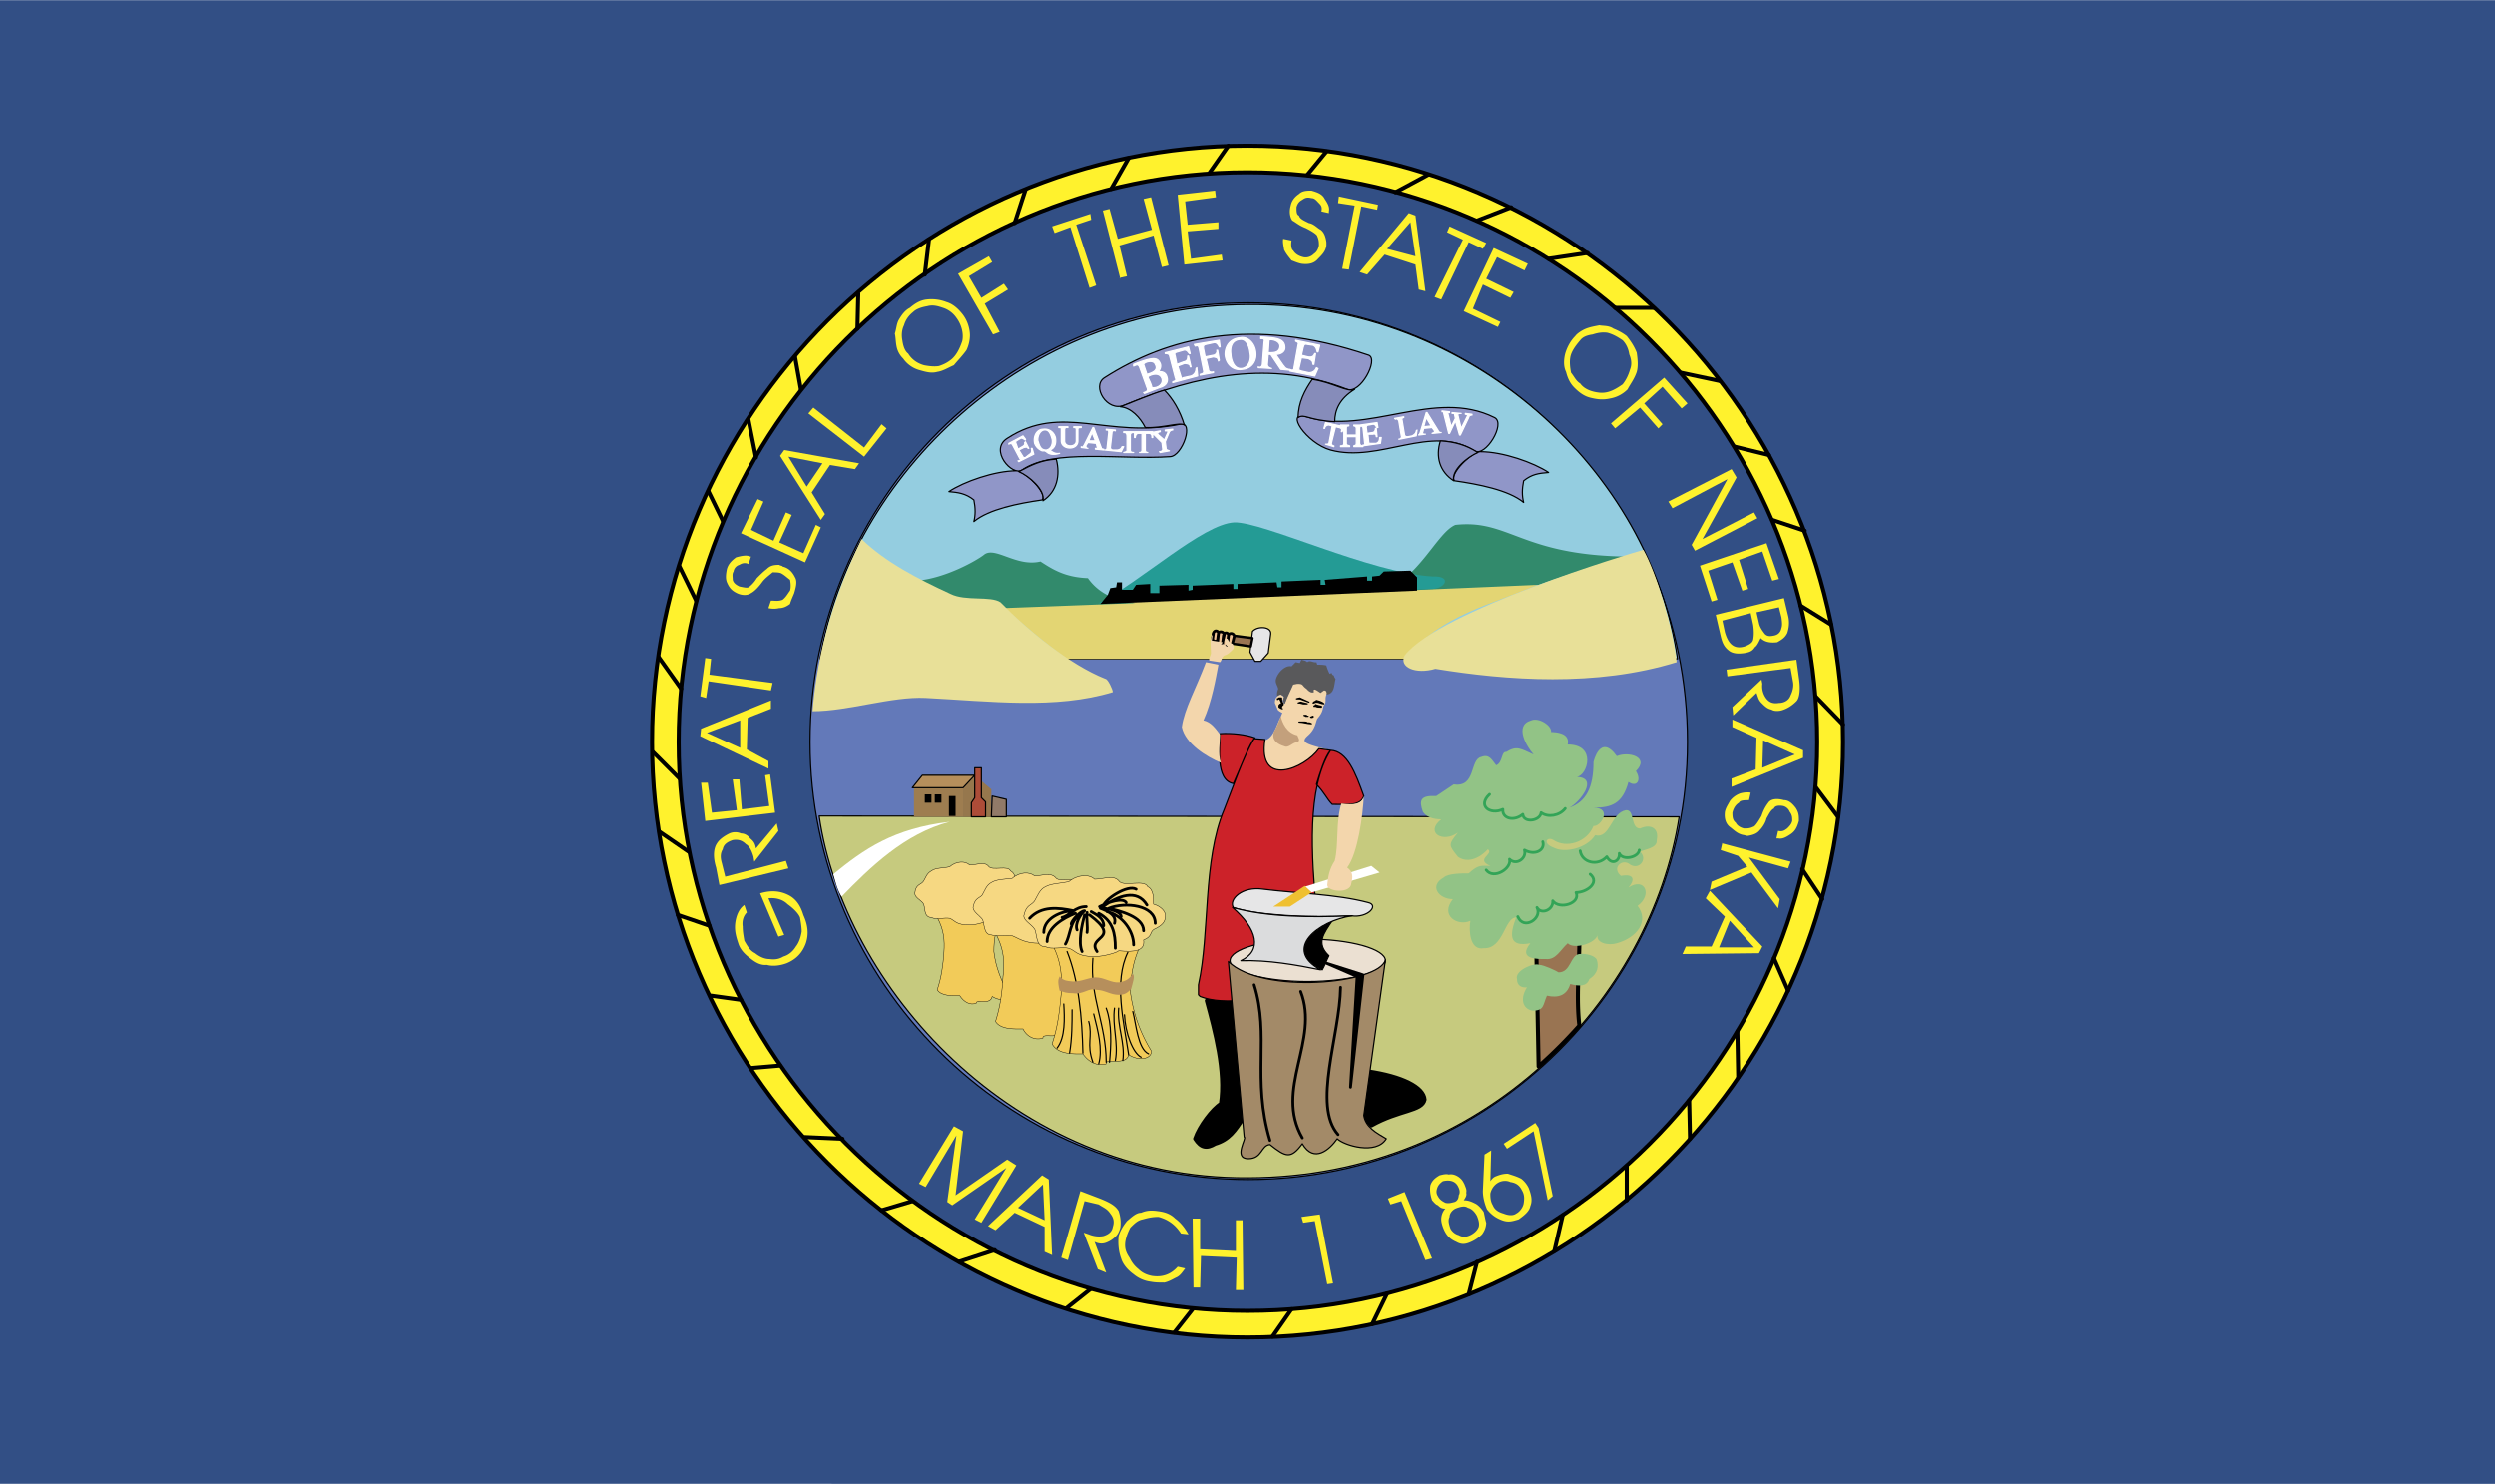 <?xml version="1.0" encoding="UTF-8"?> <svg xmlns="http://www.w3.org/2000/svg" width="2500" height="1487" viewBox="0 0 216 128.448"><path fill-rule="evenodd" clip-rule="evenodd" fill="#324f85" d="M0 0h216v128.448H0V0z"></path><path d="M108 14.904c27.072 0 49.32 22.176 49.32 49.32 0 27.072-22.248 49.248-49.32 49.248-27 0-49.248-22.176-49.248-49.248C58.752 37.08 81 14.904 108 14.904zm0-2.304c28.297 0 51.553 23.256 51.553 51.624 0 28.296-23.256 51.552-51.553 51.552-28.296 0-51.552-23.256-51.552-51.552C56.448 35.856 79.704 12.6 108 12.6z" fill-rule="evenodd" clip-rule="evenodd" fill="#fff22d" stroke="#000" stroke-width=".35" stroke-linecap="round" stroke-linejoin="round" stroke-miterlimit="2.613"></path><path d="M68.112 83.376c-.576.216-1.224.288-1.728.144-.576.072-1.08-.287-1.44-.576-.504-.359-.864-.791-1.008-1.224-.216-.647-.36-1.151-.288-1.8.072-.576.288-1.225.792-1.584l.216.648c-.288.287-.432.72-.36 1.224 0 .432.072.792.144 1.224.288.504.504.864.936 1.08.36.288.792.504 1.224.504.504.072.864 0 1.224-.216.504-.144.864-.504 1.08-.864.288-.359.432-.863.504-1.296 0-.36-.072-.792-.144-1.224-.144-.36-.576-.792-1.08-1.152-.432-.432-1.08-.576-1.656-.504l1.368 3.168-.504.145-1.584-3.744c.936-.288 1.728-.217 2.448.144.72.36 1.08 1.008 1.296 1.729.36.792.504 1.584.216 2.447-.288.79-.792 1.367-1.656 1.727zm.144-8.208l-5.976 1.439-.288-1.512c-.288-.936-.216-1.656.072-2.088.216-.36.648-.648 1.08-.864a1.23 1.23 0 0 1 1.008 0c.288 0 .576.145.792.433.36.288.432.504.504.863l1.8-2.16.144.648-2.088 2.664-.072-.432c-.144-.504-.36-.937-.648-1.08-.36-.36-.72-.433-1.152-.36-.432.145-.792.36-.864.792-.216.36-.216.721-.072 1.225l.288 1.151 5.256-1.368.216.649zm-1.152-4.824l-6.048.72-.36-3.312h.576l.36 2.592 2.16-.216-.36-2.664h.576l.216 2.592 2.376-.288-.36-2.664.432-.071.432 3.311zm-6.48-6.624l.072-.648 6.048-2.448v.72l-2.016.792-.072 2.736 1.872 1.008v.647l-5.904-2.807zm.576-.288l2.88 1.296v-2.376l-2.88 1.08zm5.544-3.672l-5.399-.792-.216 1.44-.504-.144.432-3.312.504.072-.144 1.368 5.472.72-.145.648zm0-7.776c.36 0 .648.072 1.008-.072.288-.216.432-.504.648-.792.072-.216.072-.576 0-.937-.288-.216-.504-.432-.792-.576-.216-.072-.432-.072-.72-.072-.145.144-.576.432-.864.792-.36.504-.72.864-1.008 1.008-.288.216-.792.216-1.224 0s-.648-.432-.864-.936c-.145-.36-.072-.792 0-1.152.144-.504.504-.792.792-1.008.504-.144.936-.216 1.224-.072h.072l-.216.649c-.288-.144-.576-.072-.792.072a.702.702 0 0 0-.504.576c-.144.216-.072.432-.072.72.072.288.288.432.576.576.359.072.647.144.792.072.216-.144.504-.432.72-.792.288-.288.576-.576.864-.792.288-.288.576-.36 1.08-.36.072.072.288.072.288.144.576.144.864.504 1.08.936.216.36.072.864-.072 1.368-.145.36-.288.648-.36.936-.288.216-.576.36-.936.36a2.055 2.055 0 0 1-.936 0l.216-.648zm2.952-3.312l-5.544-2.52 1.44-2.952.504.216-1.08 2.448 1.944.936 1.08-2.448.504.216-1.08 2.376 2.088.936 1.08-2.448.432.216-1.368 3.024zm-2.16-9.216l.36-.504 6.48 1.152-.36.504-2.16-.36-1.584 2.376 1.152 1.872-.36.504-3.528-5.544zm.72.072l1.584 2.592 1.368-2.016-2.952-.576zm6.552-.792l1.512-2.016.432.36-1.944 2.448-4.824-3.744.432-.504 4.392 3.456zm3.384-7.704a1.981 1.981 0 0 1-.576-1.08c-.072-.36-.072-.792-.144-1.08.144-.432.144-.864.36-1.224s.504-.792.936-1.008c.432-.36.864-.648 1.44-.72a3.59 3.59 0 0 1 1.728.216c.504.144.936.504 1.296.936.432.504.648 1.08.72 1.656.072.504-.072 1.152-.288 1.584-.36.504-.792.936-1.08 1.296-.504.216-.936.504-1.44.576-.504.145-1.008 0-1.512-.144a2.537 2.537 0 0 1-1.44-1.008zm.432-.432c.36.576.864.864 1.368 1.008.36.072.864.144 1.296.072.432-.144.72-.288 1.08-.576.432-.36.72-.936.937-1.584.144-.647-.072-1.439-.504-2.016a2.24 2.24 0 0 0-1.152-.864c-.432-.144-.864-.288-1.368-.144-.432.072-.936.216-1.224.504-.36.288-.648.648-.792 1.152-.216.432-.216.936-.144 1.296.071.504.215.936.503 1.152zm7.344-1.656l-3.024-5.256 2.664-1.512.288.504-2.016 1.224 1.08 1.872 1.944-1.224.36.504-2.016 1.224 1.296 2.448-.576.216zm8.352-4.032l-1.656-5.256-1.368.504-.216-.576 3.312-1.08.072.504-1.296.432 1.728 5.256-.576.216zm2.664-.792l-1.512-5.904.576-.144.72 2.592 2.952-.792-.72-2.664.648-.144 1.512 5.904-.576.144-.72-2.736-2.952.864.648 2.664-.648.144.072.072zm5.544-1.224l-.576-6.048 3.24-.36.072.576-2.664.36.216 2.016 2.664-.216v.576l-2.664.216.288 2.376 2.664-.36.072.504-3.312.36zm9.288-2.088c-.072.432 0 .792.145.864.215.36.574.504.863.576.287.072.648 0 .936-.288.217-.144.359-.36.432-.72 0-.216 0-.504-.143-.792 0-.144-.434-.432-1.008-.72-.576-.216-.865-.504-1.152-.648-.217-.288-.289-.792-.145-1.296.072-.36.287-.72.721-1.008.287-.288.719-.288 1.08-.288.504.144.936.288 1.15.72.289.432.434.72.361 1.08v.144l-.648-.144c.072-.36 0-.504-.217-.72-.215-.216-.359-.432-.646-.432-.289-.072-.504-.072-.793.144-.287.144-.432.36-.504.648 0 .36 0 .648.217.72.07.288.432.432.863.648.432.072.721.432 1.008.576.289.216.432.576.504 1.08v.288c-.072.504-.359.792-.721 1.152-.359.432-.863.504-1.439.432-.359-.072-.648-.216-.863-.288-.217-.288-.432-.504-.648-.937 0-.144-.145-.647-.072-.936l.719.145zm4.393 2.448l1.078-5.472-1.439-.216.072-.576 3.385.72-.072.432-1.369-.288-1.08 5.472-.575-.072zm5.76-4.824l.576.216.863 6.552-.576-.145-.287-2.16-2.664-.864-1.514 1.728-.646-.216 4.248-5.111zm.142.792l-2.016 2.304 2.449.648-.433-2.952zm2.088 6.48l2.449-4.968-1.369-.648.217-.504 3.168 1.44-.287.504-1.225-.576-2.377 4.968-.576-.216zm2.522 1.224l2.592-5.472 2.951 1.368-.287.576-2.377-1.152-.936 1.872 2.377 1.152-.289.504-2.375-1.152-.865 2.088 2.377 1.152-.217.432-2.951-1.368zm9.646 2.16c.145-.216.576-.504.938-.648.359-.144.791-.216 1.152-.288.359.072.791 0 1.223.288.361.144.793.36 1.152.648.287.36.648.864.863 1.44.072.504.145 1.152 0 1.656-.215.648-.576 1.08-.791 1.512a2.81 2.81 0 0 1-1.512.792c-.648.144-1.152.072-1.729-.072-.576-.144-1.008-.504-1.367-.864-.361-.36-.576-.792-.721-1.368-.217-.432-.217-1.008-.072-1.584.145-.504.433-1.08.864-1.512zm.434.36c-.434.504-.793 1.008-.865 1.512-.072.432 0 .936.072 1.296.289.36.432.72.793.936.359.504 1.008.72 1.656.792.719.072 1.295-.216 2.016-.72.287-.36.504-.792.646-1.296.145-.36.145-.792-.07-1.296-.072-.504-.289-.936-.576-1.224-.432-.288-.793-.504-1.297-.648-.432-.072-.863 0-1.295.144-.504.072-.865.216-1.08.504zm2.664 7.2l4.607-3.96 2.016 2.232-.504.432-1.656-1.872-1.584 1.44 1.584 1.8-.359.36-1.584-1.8-2.16 1.8-.36-.432zm5.328 7.344l-.361-.576 5.473-2.808.432.72-2.951 5.328 4.463-2.304.289.504-5.4 2.808-.289-.504 3.098-5.688-4.754 2.52zm2.375 4.968l5.76-1.944 1.08 3.096-.576.144-.863-2.52-2.016.72.791 2.52-.504.145-.863-2.448-2.088.72.791 2.521-.504.144-1.008-3.098zm7.633 4.32c.143.576.07 1.08-.072 1.512-.217.432-.504.576-.865.792-.576.072-1.08 0-1.439-.36-.145.288-.287.648-.504.792-.217.36-.504.432-.863.504-.504.072-.938.072-1.297-.144-.504-.36-.648-.72-.791-1.296l-.434-1.872 5.904-1.44.361 1.512zm-.793-.72l-1.943.432.215.936c.072.36.289.648.504.936.217.216.434.216.793.144s.576-.288.648-.648c.072-.216.072-.432 0-.936l-.217-.864zm-2.447.504l-2.449.648.217 1.008c.287 1.008.791 1.512 1.729 1.224.359-.144.646-.288.719-.576.072-.36.072-.792 0-1.296l-.216-1.008zm-2.088 4.896l6.047-.864.217 1.584c.145.936.072 1.728-.217 2.016-.359.36-.791.648-1.295.792-.289.072-.648.072-.865-.072-.359-.072-.576-.288-.863-.576s-.287-.504-.432-.864l-2.016 1.944-.072-.72 2.52-2.376.072.36a1.756 1.756 0 0 0 .359 1.296c.289.36.648.432 1.08.36.432 0 .863-.216 1.008-.648.145-.288.289-.72.217-1.152l-.217-1.224-5.471.72-.072-.576zm6.623 6.983v.648l-6.191 2.52v-.72l2.088-.792.072-2.736-2.088-.936v-.647l6.119 2.663zm-.719.361l-2.736-1.224-.072 2.376 2.808-1.152zm-3.961 3.96c-.359 0-.791 0-.863.216-.361.216-.504.576-.576.864 0 .288 0 .648.287.864.145.288.432.432.721.504.287 0 .504 0 .791-.144.145 0 .434-.433.721-.937.217-.647.432-.937.648-1.224.287-.288.791-.288 1.295-.145.432 0 .721.288 1.008.648.289.432.289.72.289 1.151-.145.505-.289.864-.721 1.152s-.719.432-1.08.36h-.143l.143-.648c.361.072.504 0 .793-.216.215-.216.359-.36.432-.648 0-.288 0-.504-.217-.792a.821.821 0 0 0-.576-.504c-.432-.072-.719 0-.791.217-.289.144-.432.504-.648.863-.072.36-.359.792-.576 1.008-.215.288-.576.433-1.08.504l-.287-.071c-.504-.072-.793-.36-1.152-.648-.432-.288-.576-.792-.504-1.368.072-.359.287-.647.432-.936.217-.288.504-.504.865-.648.215-.071.646-.144.936-.071l-.147.649zm-2.305 3.744l5.904 1.584-.215.576-3.385-.936 2.664 3.6-.145.792-2.303-3.097-3.602 1.513.145-.72 3.096-1.297-.791-.936-1.512-.504.143-.648v.073h.001zm3.457 8.928l-.289.576-6.623.072.287-.648h2.232l1.152-2.592-1.656-1.584.359-.648 4.538 4.824zm-.72.072l-2.088-2.304-.936 2.304h3.024zM79.56 102.456l3.024-4.968.792.432-.648 5.544 4.464-3.096.792.504-3.024 4.968-.576-.288 2.736-4.464-4.68 3.24-.432-.288.792-5.761-2.664 4.465-.576-.288zm10.656-.72l.576.359.288 6.553-.648-.289V106.2l-2.592-1.225-1.656 1.513-.648-.36 4.68-4.392zm.072.791l-2.16 2.017 2.304 1.08-.144-3.097zm1.584 6.337l1.656-5.761 1.512.576c.936.36 1.512.648 1.8 1.152.144.432.216.936.144 1.439-.072.288-.216.576-.36.721a2.291 2.291 0 0 1-.864.576c-.36.144-.72.071-1.008-.072l1.008 2.664-.72-.288-1.224-3.168.432.144c.504.216 1.008.216 1.296.145.432-.145.72-.36.792-.792.144-.433.072-.792-.216-1.152-.288-.432-.576-.504-1.008-.792l-1.224-.288-1.44 5.112-.576-.216zm4.968-1.872c.144-.504.432-.937.72-1.297.432-.359.792-.72 1.224-.72.504-.216.937-.216 1.44-.144.576.072 1.08.216 1.512.647.504.36.864.864 1.152 1.368l-.648-.072c-.504-.791-1.152-1.224-1.944-1.439-.504 0-.864.072-1.368.216-.432.072-.72.36-1.08.72-.216.433-.36.792-.432 1.225-.072.576.072.936.36 1.368.216.432.432.72.792 1.008.36.36.792.504 1.152.576.936.144 1.656-.145 2.232-.792l.648.144c-.216.288-.432.648-.792.792-.288.145-.648.36-1.008.432-.432 0-.792 0-1.152-.071a2.866 2.866 0 0 1-1.512-.648c-.504-.36-.937-.864-1.08-1.368-.216-.578-.288-1.297-.216-1.945zm6.48 4.464l-.072-5.977h.648v2.664l3.096.145v-2.664h.576l.072 6.048h-.648l.072-2.808-3.096-.145-.072 2.736h-.648.072v.001zm10.512-5.761l-1.008.145-.145-.504 1.584-.216 1.152 5.976-.504.072-1.079-5.473zm7.488-1.727l-.936.288-.217-.504 1.439-.576 2.377 5.76-.576.145-2.087-5.113zm6.192 3.456c-.576.288-.936.36-1.439.072-.504-.217-.793-.504-1.008-.937-.145-.288-.289-.72-.289-1.008 0-.36.145-.72.361-.936-.289 0-.434-.072-.648-.288-.217-.072-.359-.288-.504-.433-.145-.432-.217-.863-.145-1.296.145-.432.432-.647.793-.863.287-.072.576-.145.791-.072.359-.072.648.072.863.216.289.216.361.36.506.647.07.217.215.433.143.721.072.216-.072.432-.215.647.432 0 .719.145 1.008.288.287.145.576.504.719.721.072.287.145.72.217.936 0 .36-.145.72-.359 1.008a3.256 3.256 0 0 1-.794.577zm-3.024-3.888c.145.288.359.432.648.575.287.072.504 0 .791-.071.217-.072.359-.288.359-.576.145-.216.072-.504 0-.647-.143-.36-.359-.505-.574-.576-.217-.072-.504-.072-.793 0-.217.144-.432.359-.504.647-.071.216-.071.432.073.648zm1.008 1.8c-.145.288-.072.576.072 1.008.145.288.432.504.719.576.361.216.721.144 1.01 0 .287-.145.574-.36.719-.72.072-.288 0-.576-.145-.937-.143-.288-.432-.647-.791-.72-.287-.216-.721-.072-1.08.072-.287.145-.504.433-.504.721zm2.881-2.232l.143-3.168.576-.359-.072 2.664c.145-.217.289-.36.504-.433.361-.144.648-.216 1.008-.216.434.145.721.216 1.152.432.289.217.504.504.648.793.217.575.359 1.079.145 1.584-.072.432-.504.791-1.008 1.151-.504.144-.865.288-1.441.072s-.936-.504-1.295-.937c-.217-.503-.36-1.08-.36-1.583zm.646.216c0 .287 0 .647.217 1.008.145.359.432.576.936.72.359.144.793.216 1.08 0 .289-.144.576-.504.648-.864.072-.432.072-.792-.145-1.151-.215-.433-.504-.648-1.008-.721-.287-.144-.721-.144-1.08.072s-.575.576-.648.936zm4.969.576l-1.225-5.976-2.303 1.512-.288-.432 2.736-1.8.287.432 1.225 5.904-.432.36z" fill-rule="evenodd" clip-rule="evenodd" fill="#fff22d"></path><path d="M108.072 26.208c20.952 0 38.016 17.064 38.016 38.016 0 20.809-17.064 37.872-38.016 37.872-20.88 0-37.944-17.063-37.944-37.872 0-20.952 17.064-38.016 37.944-38.016z" fill-rule="evenodd" clip-rule="evenodd" fill="#6379b9" stroke="#000" stroke-width=".105" stroke-linecap="round" stroke-linejoin="round" stroke-miterlimit="2.613"></path><path d="M108.072 26.352c19.584-.144 34.848 14.688 37.153 30.672H70.992c2.664-15.696 17.568-30.6 37.08-30.672z" fill-rule="evenodd" clip-rule="evenodd" fill="#94cde0" stroke="#000" stroke-width=".105" stroke-linecap="round" stroke-linejoin="round" stroke-miterlimit="2.613"></path><path d="M145.367 70.704c-2.447 15.696-16.703 31.176-37.295 31.248-20.52.144-35.063-16.776-37.152-31.32l74.447.072z" fill-rule="evenodd" clip-rule="evenodd" fill="#c6ca7e" stroke="#000" stroke-width=".105" stroke-linecap="round" stroke-linejoin="round" stroke-miterlimit="2.613"></path><path d="M72.864 77.616c2.448-2.521 5.472-5.473 9.36-6.48-4.896.576-7.416 2.376-10.08 4.536.216.72.288 1.224.72 1.944z" fill-rule="evenodd" clip-rule="evenodd" fill="#fff"></path><path d="M136.729 88.775c-.289-2.375 0-5.111 0-7.56-1.656-.576-2.736-.432-3.744.144.072 3.673.145 7.272.215 10.944a40.642 40.642 0 0 0 3.529-3.528z" fill-rule="evenodd" clip-rule="evenodd" fill="#997452" stroke="#000" stroke-width=".35" stroke-linecap="round" stroke-linejoin="round" stroke-miterlimit="2.613"></path><path d="M131.256 79.416c-1.008 0-1.08 2.736-2.809 2.664-1.223.216-1.295-1.584-1.15-2.376-1.08.504-2.664-.433-1.514-1.872-1.223 0-2.088-1.152-.791-1.872.359-.36 1.584-.36 2.16-.36.863-.792 1.08-.647 1.871-.647-1.367-.576.361-1.009-.215-1.44-1.008 1.08-2.016 1.08-2.592.648-.793-1.008-.865-1.008 0-2.088-1.297.936-2.881 0-1.441-1.152-.719 0-1.295-.216-1.584-.648-.359-1.008-.215-1.439 1.152-1.367l1.512-1.009c1.945.288 1.369-2.159 2.377-2.376.719-.287.936.288 1.295.721.576-.217.434-1.225.865-1.152.936-.576 1.223-.288 2.375.216-.576-.647-1.727-2.52-.215-2.952.646-.288 1.799.432 1.727 1.008.434 0 1.656.072 1.441 1.08 2.52 0 1.727 2.664.791 2.809 1.945.072.217 2.231-.648 2.664 1.441-.504 2.088-1.729 2.088-3.96 0 0 .576-2.521 2.018-.504 1.008-.433 2.879.071 1.656 1.296.504.792.07 1.439-.648.936-.504 1.872-1.441 2.232-3.025 2.232 1.656 0 .648 1.656 0 1.584-.574 1.439-2.375 1.943-3.455 1.224-.576-.36-1.008.288 0 .648.936.504 2.881.071 3.6-1.08 1.297.359 1.369-1.944 2.664-2.16.793-.072.359 1.584 1.225 1.584.936-.433 1.656 0 1.439 1.008.072.72-1.08.792-1.439 1.008.719.648-.145 1.729-1.008 1.009-.648-.36-1.441.432-.648 1.08 1.152-.217 1.225.359.648 1.008 1.439-.937 2.088.647.791 1.584 1.008 1.296 0 2.735-1.799 3.239-.721.217-1.873 0-1.656-.792-.072.792-2.088 1.368-2.592.792-.648.576-1.008 1.44-1.873 1.368-.648 0-2.52.072-1.367-1.368-1.875.357-1.802-.723-1.226-2.235zm5.473 3.168c-.793.072-.721 1.584-1.801 1.584-.215-.145-1.295-.648-1.656-.648-.504-.216-2.16.504-1.943 1.225 0 .144 0 .792.863.72-.719 1.152-.215 1.944.504 2.016 1.008 0 .865-.504 1.225-1.296.936.217 1.729 0 2.016-1.008.793.216 1.441.216 1.656-.432.793-.504.793-1.152.648-1.656-.145-.361-.936-.577-1.512-.505z" fill-rule="evenodd" clip-rule="evenodd" fill="#92c386"></path><path d="M92.376 57.024h29.159c3.529-3.96 7.273-4.536 11.736-6.48L86.904 52.56c1.8 1.584 3.168 2.808 5.472 4.464z" fill-rule="evenodd" clip-rule="evenodd" fill="#e3d573"></path><path d="M79.416 50.256c2.448-.216 5.112-1.728 5.76-2.232.936-.792 2.808 1.08 4.896.576 1.008.648 2.088 1.368 4.104 1.44.864 1.224 2.231 1.944 4.104 2.16l-11.376.432c-2.808-.288-5.328-.936-7.488-2.376zm61.272-2.088c-9-.144-10.08-3.24-14.688-2.736-1.584.648-3.168 4.68-6.336 5.76l13.535-.576a183.336 183.336 0 0 1 7.489-2.448z" fill-rule="evenodd" clip-rule="evenodd" fill="#328a6c"></path><path d="M95.112 52.2c3.672-1.872 9-6.84 11.736-6.984 2.519-.072 11.808 4.392 17.208 4.68 1.727-.072 1.08 1.152-.289 1.08L95.112 52.2z" fill-rule="evenodd" clip-rule="evenodd" fill="#249b95"></path><path d="M145.152 57.312c-6.984 2.16-14.688 1.584-20.881.576-1.727.504-3.168-.144-2.664-1.152 3.025-3.888 19.584-8.856 20.664-9.144 1.081 1.872 2.592 6.84 2.881 9.72zM70.344 61.56c3.096 0 6.84-1.296 9.792-1.152 5.616.288 11.231 1.008 16.2-.504 0-.216-.432-1.152-.648-1.152-3.096-1.224-6.768-4.248-9.072-6.624-.864-.576-3.023-.072-4.32-.72-2.808-1.296-5.616-2.736-7.704-4.752-2.376 4.896-3.816 9.648-4.248 14.904z" fill-rule="evenodd" clip-rule="evenodd" fill="#e8e098"></path><path d="M128.16 39.096c1.943 0 4.607.936 5.904 1.8-.865.072-1.439.144-2.16.72-.145.72-.145 1.296 0 1.872-1.297-1.08-3.961-1.584-5.977-1.872-.503-.576 1.512-2.52 2.233-2.52zm-15.049-3.024c-1.943-.576 0 2.304 2.088 2.88 4.248 1.152 8.713-2.304 12.457.072.936.576 2.736-2.376 1.729-2.88-5.186-2.592-10.946 1.584-16.274-.072zm-17.495-3.384c-1.152.72.216 3.024 1.729 2.376 6.264-2.592 12.671-3.96 19.296-1.368 1.152.432 2.736-2.592 1.871-2.952-10.224-3.456-17.496-1.512-22.896 1.944zm6.552 4.032c1.224-.288.216 2.736-.864 2.808-4.32.288-10.152-.72-12.816 1.152-.864.576-2.88-1.728-1.296-2.736 4.752-3.096 8.64.072 14.976-1.224zm-14.184 4.032c-1.872 0-4.536.936-5.832 1.8.792.072 1.44.144 2.16.72.144.72.144 1.296 0 1.872 1.296-1.08 3.888-1.584 5.904-1.872.504-.576-1.512-2.52-2.232-2.52z" fill-rule="evenodd" clip-rule="evenodd" fill="#9096c8" stroke="#000" stroke-width=".105" stroke-linecap="round" stroke-linejoin="round" stroke-miterlimit="2.613"></path><path d="M127.943 39.168c-.863.36-2.303 1.512-2.088 2.448-1.223-.792-1.584-2.088-1.152-3.456 1.225.072 2.233.36 3.24 1.008zm-10.656-5.472c-1.295.792-1.727 1.8-1.727 2.808-2.377-.144-2.592-.72-3.168-.36 0-1.296.576-2.376 1.223-3.312 1.873.288 3.026 1.152 3.672.864zm-20.303 1.512c.936.072 1.728.936 2.16 1.8 1.512.072 3.024-.504 3.384-.216-.36-1.224-1.008-2.304-1.728-3.024-1.008.288-2.88 1.08-3.816 1.44zM88.2 40.824c.864.36 2.304 1.584 2.088 2.52 1.224-.792 1.512-2.232 1.152-3.6-1.296.072-2.16.504-3.24 1.08z" fill-rule="evenodd" clip-rule="evenodd" fill="#868cba" stroke="#000" stroke-width=".105" stroke-linecap="round" stroke-linejoin="round" stroke-miterlimit="2.613"></path><path d="M100.368 39.096c.145 0 .288-.072.288-.216l-.072-.576-.72-.72c-.072-.072-.072-.072-.216-.144l.792-.144v.072c-.36.072-.216.216-.144.288l.504.432.288-.648c.072-.144-.072-.144-.216-.144v-.072l.648-.072v.072c-.144 0-.216.072-.288.145l-.36.864.072.576c0 .145.144.145.288.216l-.792.144-.072-.073zm-2.16-1.224v-.504h1.584v.504h-.072c0-.144 0-.36-.288-.36h-.288v1.44c0 .144.072.216.216.216h-.72c.144 0 .216-.072.216-.216v-1.44h-.288c-.216 0-.288.216-.288.36h-.072zm-.648-.072c0-.36-.144-.36-.288-.36v-.072h.864v.072c-.288 0-.288.144-.288.288v1.224c0 .144.072.216.288.216h-.864c.216-.072.288-.072.288-.216V37.8zm-1.584-.36c0-.216-.072-.216-.216-.216v-.072l.792.072v.072c-.145-.072-.288 0-.288.144l-.144 1.296c0 .144.144.216.216.216h.36c.144 0 .36-.072.432-.288h.144l-.216.432-1.44-.144c.145 0 .216-.072.216-.216l.144-1.296zm-1.44 0l-.288.72h.576l-.288-.72zm-.648 1.008l.72-1.44h.072l.648 1.728c0 .072.072.144.216.144v.072l-.72-.072v-.072c.072 0 .216.072.145-.144l-.072-.288-.72-.072-.145.216c-.072.145 0 .288.145.288l-.577-.072v-.072c.072.072.144.072.288-.216zm-.72-1.224c0-.216-.072-.216-.216-.216v-.072h.648v.072c-.144 0-.288 0-.288.144v1.008c0 .864-1.44.792-1.44 0v-.937c0-.216 0-.216-.216-.216v-.072h.792v.072c-.072 0-.288-.072-.288.216v.937c0 .576 1.008.576 1.008 0v-.936zm-3.312.936c.144.432.216.792.72.792.433-.072.576-.576.504-.937-.144-.504-.288-.864-.72-.792-.36.072-.576.576-.504 1.008v-.071zm-.288.216c-.144-.648.216-1.224.72-1.224.504-.072.936.216 1.08.72.072.432 0 .936-.504 1.08.216.144.432.36.864.288-.216.072-.792.216-1.152-.144-.144-.072-.072-.072-.359-.072a1.13 1.13 0 0 1-.649-.648zm-1.944.072a.219.219 0 0 0-.288 0v-.072l1.224-.648.216.288v.072c-.144-.072-.288-.216-.432-.144l-.36.216c-.072.072-.072.144 0 .288l.144.432.36-.216c.288-.145.216-.288.216-.36l.072-.072.288.576h-.072c0-.072-.072-.144-.36-.072l-.432.216.36.576c.072.144.072.072.216.072l.36-.288c.144-.072.216-.216.144-.504h.072l.144.504-1.296.648-.072-.072c.144 0 .288-.072.144-.216l-.648-1.224zM112.393 29.808c.072-.216-.145-.216-.217-.288v-.072l2.088.432-.145.576h-.07c-.072-.216-.072-.432-.361-.576l-.504-.072c-.287-.072-.287.072-.359.288l-.145.648.576.144c.432.072.504-.144.576-.288h.072l-.145.937h-.072c-.072-.145.072-.288-.432-.504l-.576-.072-.215.936c0 .216.07.144.215.216l.648.144c.217 0 .504-.072.648-.432l.143.072-.287.648-2.16-.432v-.144c.145.072.359.144.359-.144l.363-2.017zm-2.52-.36l-.072 1.08c.504 0 .936 0 1.008-.504.072-.576-.866-.72-.936-.576zm-.576 2.016l.143-1.872c.072-.288-.072-.288-.287-.288v-.144c1.367.072 2.088.144 2.088.936 0 .36-.359.576-.793.576l.648.936c.145.144.145.288.504.36v.072l-.719-.072-.865-1.296h-.215l-.072.864c0 .216.145.288.359.36l-1.152-.072v-.072c.072.072.361.072.361-.288zm-2.737-.792c0 .216.144 1.296.936 1.224.576-.072.864-.72.72-1.368-.072-.648-.36-1.224-.864-1.152-.792.072-.864.792-.792 1.296zm-.504 0c0-.72.432-1.368 1.296-1.44.648-.144 1.296.432 1.368 1.296.072.648-.288 1.368-1.152 1.44-.72.144-1.44-.36-1.512-1.296zm-2.232-.432c-.072-.288-.072-.36-.36-.288l-.072-.145 2.16-.36.072.576h-.072c-.072-.144-.216-.432-.504-.36l-.648.144c-.288.072-.216.216-.216.36l.144.72.72-.144c.144 0 .36-.216.288-.432h.072l.145.864-.072.072c-.072-.36-.216-.288-.432-.36l-.648.144.216.936c0 .216.216.288.432.216v.072l-1.152.216V32.4c.216-.072.36-.072.288-.36l-.361-1.8zm-2.592.504c-.072-.145-.288-.145-.36-.145v-.072l2.016-.504.144.576h-.072c-.144-.144-.216-.36-.504-.288l-.504.144c-.288.072-.288.144-.216.36l.144.72.576-.216c.36-.072.36-.288.36-.504h.072l.216.936h-.072c0-.072 0-.288-.504-.288l-.576.216.288.936c0 .216 0 .144.216.072l.648-.144c.216-.072.432-.288.432-.648l.072-.072.072.72-2.16.576v-.072c.144-.072.36-.072.216-.36l-.504-1.943zm-1.872 1.872c.144.36.288.576.36.936.576.072 1.008-.36.864-.792-.216-.576-.936-.36-1.224-.144zm-.36-1.08l.288.864c.504-.144 1.008-.36.72-.864-.144-.432-.936-.216-1.008 0zm-.36.216c-.144-.288-.288-.144-.504-.072v-.144c1.8-.72 2.088-.576 2.304-.072.072.144.072.504-.216.72.504-.072.72.145.792.432.144.432-.072.792-.648.936l-1.296.504-.072-.072c.216-.072.432-.144.288-.432l-.648-1.8zM125.424 37.512l-.432-1.728c0-.144 0-.144-.145-.144v-.072l.648.072v.072c-.072 0-.217 0-.145.072l.289 1.152.359-.72-.072-.36c0-.072-.072-.072-.215-.072v-.072l.791.072c-.217 0-.287 0-.287.144l.287 1.152.504-1.008c.072-.072.145-.144-.145-.216v-.072l.576.072v.072c-.215 0-.287.144-.287.216l-.721 1.512h-.072L126 36.432l-.504 1.08h-.072zm-1.944-1.368l-.217.792.648-.072-.431-.72zm-.503 1.224l.504-1.656h.072l.936 1.512c.072.145.145.216.215.216h.072l-.719.072h-.072c.072-.072.215 0 .215-.216l-.215-.288-.721.072-.072.288c-.072.144 0 .216.145.216h.072l-.576.072c-.001-.072.071 0 .144-.288zm-1.873-.936c-.072-.144-.143-.216-.287-.144l-.072-.072.791-.144v.072c-.07 0-.215.072-.143.216l.215 1.296c.072.144.145.144.289.144l.359-.072c.145-.072.359-.216.359-.432l.072-.072-.072.504-1.439.288h-.072c.145 0 .289-.144.217-.288l-.217-1.296zm-3.096.576c-.072-.144-.215-.144-.287-.144v-.072l1.512-.216.072.432h-.072c-.145-.144-.145-.288-.359-.288l-.361.072c-.145 0-.215.072-.215.216l.07.504.434-.072c.215 0 .287-.216.287-.36h.072l.072.72h-.072c0-.072 0-.288-.287-.216h-.434l.072.72c0 .072.072.072.217.072h.432c.145-.072.287-.144.287-.504h.145l-.072.504-1.512.216v-.072c.072 0 .217 0 .145-.144l-.146-1.368zm-1.656 1.368V37.08c0-.216-.215-.216-.287-.216v-.072h.719v.072c-.215 0-.215.144-.215.216v.576h.863v-.576c0-.145-.145-.216-.215-.216v-.072h.719v.072c-.143 0-.215.072-.215.216v1.224c0 .072 0 .288.287.288v.072h-.791v-.072c.143-.072.215 0 .215-.288V37.8h-.863v.576c0 .144.072.144.287.216v.072h-.791v-.072c.214 0 .287-.072.287-.216zm-1.727-1.296l.143-.504 1.584.359-.143.433h-.072c0-.072.143-.288-.217-.36l-.287-.072-.361 1.44c0 .072.072.216.217.216v.072l-.721-.216c.145 0 .217 0 .289-.072l.287-1.512-.287-.072c-.217 0-.361.144-.361.288h-.071z" fill-rule="evenodd" clip-rule="evenodd" fill="#fff" stroke="#fff" stroke-width=".105" stroke-linecap="round" stroke-linejoin="round" stroke-miterlimit="2.613"></path><path d="M114.84 13.104l-1.656 2.016m10.441 0l-2.809 1.512m10.008 1.296l-2.953 1.152m9.576 2.808l-3.383.504m5.76 4.248h3.312m2.376 5.616l3.385.72m1.294 5.688l2.953.72m.288 5.616l2.809.936m-.36 6.48l2.664 1.656m-1.369 6.192l2.377 2.448m-2.377 5.399l1.943 2.593m-1.367 7.128l-1.729-2.592m-1.222 10.512l-1.225-2.809M150.48 93.24l-.072-3.961m-4.103 9.289l-.072-3.312m-5.401 8.64v-2.952m-6.264 7.344l.719-3.097m-8.135 6.841l.719-2.809m-9.07 5.401l1.295-2.664m-9.936 3.744l1.656-2.376m-10.152 2.016l1.584-2.016m-10.944-.072l2.088-1.656m-11.376-2.376l3.096-1.008m-9.792-3.456l2.664-.792m-9.288-5.544l3.24.145m-7.92-6.121l2.52-.216m-5.976-6.048l2.592.36M58.68 79.2l2.736.936M57.096 72l2.52 1.728m-3.096-8.64l2.304 2.304m-1.8-10.512l1.944 2.736m-.144-10.584l1.44 2.952m1.08-9.432l1.224 2.52M64.8 36.36l.648 3.24m3.384-8.712l.504 2.808m4.968-8.28l-.072 3.024m6.192-7.704l-.36 3.024m8.712-7.344l-.936 2.88m9.864-5.616l-1.512 2.664m10.152-3.744l-1.656 2.376" fill="none" stroke="#000" stroke-width=".35" stroke-linecap="round" stroke-linejoin="round" stroke-miterlimit="2.613"></path><path d="M114.912 59.976c0-.216.145-.288 0-.504-.576-.144-1.225.072-1.801-.288-.287-.144-.719-.216-1.08-.288-.143.576-.646 1.368-.791 2.016-.072 0-.145-.216-.217-.216l.145-.36c-.072-.072-.217-.216-.287-.216a.548.548 0 0 0-.289.144c-.145.144-.215.288-.215.576.07.144.143.36.215.504 0 .144.289.288.432.36-.072.144-.143.36-.215.504-.217.36-.576 1.8-1.369 1.872-1.656 4.896 4.752 2.376 5.473.792-2.016-.504-2.305-.648-1.656-1.224.648-.576.648-1.152.793-1.44.576-.648.432-.936.576-1.152.286-.36-.001-.576.286-1.08z" fill-rule="evenodd" clip-rule="evenodd" fill="#f3d6ac"></path><path d="M110.881 61.992c-.217.648-.504 1.224-.576 1.296-.289.792.359 1.151.863 1.296.432.216.721-.36 1.225-.36.143-.216.072-.216-.072-.576-.936-.216-1.298-1.08-1.44-1.656z" fill-rule="evenodd" clip-rule="evenodd" fill="#c3a07c"></path><path d="M114.84 60.12c.072-.072 0-.145 0-.216s-.072-.144-.215-.144l-.289.216c-.145-.072-.721-.576-.576-.072-.287.144-.576-.216-.648-.288-.432-.288-.215-.432-.791-.432l-.359.072c-.217.504-.576 1.224-.721 1.656 0 0-.072-.145-.145-.216 0-.072 0-.216.072-.36-.072-.144-.145-.144-.287-.216-.072 0-.289.072-.361.216l.072-.072c-.072-.216 0-.432.072-.648-.072-.288-.217-.432-.217-.72.072-.576.793-1.368 1.369-1.224l.359-.36.359.072.145-.288c.217.072.361.072.504.216.217-.216.576.072.793 0l.072.216c.215 0 .576 0 .791.072 0 .072.217.648.289.72l.143-.072c.072 0 0 .144.217.216a.54.54 0 0 0 .145.288c-.145.576-.072 1.296-.793 1.368z" fill-rule="evenodd" clip-rule="evenodd" fill="#59595b"></path><path d="M113.328 60.768l-.793-.36-.287.072h.287l.793.288zm.36.072c.072-.144.145-.072.289-.216.287.072.504.144.648.288-.217 0-.434-.145-.648-.145-.145.001-.145.073-.289.073zm.072.288s0-.072.145-.072v-.072c.145.072.215.072.504.144v.072h-.072c-.145 0-.287 0-.432-.072h-.145zm-.504.864c-.072 0-.145 0-.145-.072H112.896c.072 0 .145.072.145.072h.215zm.289.648c-.361 0-.721-.144-1.08-.144h.504c.072 0 .143 0 .215.072h.145c.144 0 .144.072.216.072zm-2.449-1.8c-.145 0-.145-.36-.145-.432h-.215c-.072 0-.145.288-.145.072H110.808c0 .072.143.288.143.36l.072.072.073-.072zm0 .072c-.145 0-.287 0-.359.144v.145s.215.144.287.144c0 0-.143-.072-.143-.144h.07c0-.072.072-.145.072-.145l.072-.072c.001 0-.072 0 .001-.072zm2.088 0h-.359l-.289-.072h-.143l.215-.072.576.144zm.504 1.08c-.072 0-.143.072-.215.072.072.072.143 0 .215 0v-.072z" fill-rule="evenodd" clip-rule="evenodd" stroke="#000" stroke-width=".105" stroke-linecap="round" stroke-linejoin="round" stroke-miterlimit="2.613"></path><path d="M118.439 92.736c.289 1.871-1.439 2.951.289 4.68 2.447-1.368 4.391-1.225 4.607-2.232-.071-1.08-1.942-2.016-4.896-2.448zm-13.967-6.12c.864 0 1.8.071 2.736.144.432 3.168.72 6.768.432 10.008-.72 1.08-1.224 1.872-2.448 2.232-.72.432-1.224.359-1.728-.432.36-1.08 1.512-2.593 2.232-3.024.432-2.808-.504-6.265-1.224-8.928z" fill-rule="evenodd" clip-rule="evenodd" stroke="#000" stroke-width=".35" stroke-linecap="round" stroke-linejoin="round" stroke-miterlimit="2.613"></path><path fill-rule="evenodd" clip-rule="evenodd" d="M95.256 52.272l27.432-1.152v-1.152l-.577-.576-2.302.072-.362.36-.646.072v.36h-.434v-.36l-3.672.288.073.432h-.432v-.432l-3.385.144v.504h-.359l-.072-.432-3.384.144v.432h-.36v-.432l-3.528.144v.36l-.36.072v-.504l-2.52.072v.648h-.792v-.792l-1.224.072-.288.432h-.936V50.4h-.432l-.072.432-.504.072-.216.576-.648.792z"></path><path d="M115.199 64.943c-.504.576-.936 2.017-1.223 2.952.719.721.863 1.225 1.367 1.729 1.439 0 2.449.144 2.736-.72-.72-2.016-1.438-3.888-2.88-3.961zm-6.551-1.079c-.432.36-1.368 2.88-1.872 3.96-1.584-.288-1.152-3.24-1.152-4.32 1.008-.072 2.232.072 3.024.36zm-.072.072c-.936 1.513-1.872 4.32-2.592 6.12-1.872 4.464-1.224 10.584-2.232 15.192v.863l.144.145c2.232.864 5.401 0 7.417 0 .648-1.368 2.664-5.616 2.664-7.271-.432-4.896-.865-10.729 1.223-14.041l-1.008-.144c-1.223 1.728-5.328 3.456-4.68-.792l-.936-.072z" fill-rule="evenodd" clip-rule="evenodd" fill="#cc2229" stroke="#000" stroke-width=".105" stroke-linecap="round" stroke-linejoin="round" stroke-miterlimit="2.613"></path><path fill-rule="evenodd" clip-rule="evenodd" fill="#fff" d="M112.969 76.752l.576.504 5.902-1.729-.718-.575-5.76 1.8z"></path><path d="M108.432 54.648l-.216 1.8.432.792h.504l.648-.72.215-1.656c.073-.648-1.151-.72-1.583-.216z" fill-rule="evenodd" clip-rule="evenodd" fill="#e6e6e7" stroke="#000" stroke-width=".105" stroke-linecap="round" stroke-linejoin="round" stroke-miterlimit="2.613"></path><path fill-rule="evenodd" clip-rule="evenodd" fill="#997452" stroke="#000" stroke-width=".21" stroke-linecap="round" stroke-linejoin="round" stroke-miterlimit="2.613" d="M108.432 55.224l-3.384-.432-.144.648 3.384.504.144-.72z"></path><path d="M105.48 54.792l-.072.576c-.072.216-.432.144-.432-.072l.072-.504c.072-.288.432-.216.432 0zm.504.144l-.144.648c0 .288-.504.216-.432-.072l.072-.648c0-.288.504-.216.504.072zm.36.144l-.072.648c-.072.36-.504.288-.432-.072l.072-.648c.072-.36.504-.288.432.072zm.504 0l-.144.576c0 .288-.432.216-.432-.072l.072-.576c.072-.288.504-.216.504.072z" fill-rule="evenodd" clip-rule="evenodd" fill="#edc193" stroke="#000" stroke-width=".245" stroke-linecap="round" stroke-linejoin="round" stroke-miterlimit="2.613"></path><path d="M105.696 55.8c.432-.216.432.288.576.144-.072-.072-.216-.144-.216-.36-.072-.144 0-.432.216-.288.144.288.216.36.432.432.144.144.144.432 0 .504-.288.288-.432.432-.72.504-.216.144-.216.432-.36.576l-.936-.144c-.072-.216.144-.432.144-.648 0-.432-.144-1.296.144-1.584l-.072.504.936.144c-.072.144-.072.144-.144.216z" fill-rule="evenodd" clip-rule="evenodd" fill="#f3d6ac"></path><path d="M113.184 81.288c3.744 0 6.768.864 6.768 1.872 0 .936-3.023 1.8-6.768 1.8s-6.696-.864-6.696-1.8c0-1.008 2.951-1.872 6.696-1.872z" fill-rule="evenodd" clip-rule="evenodd" fill="#ebe0d2" stroke="#000" stroke-width=".105" stroke-linecap="round" stroke-linejoin="round" stroke-miterlimit="2.613"></path><path d="M106.344 83.232l1.368 15.191c.288 0-1.008 1.872.36 1.872 1.225 0 1.081-1.152 1.872-1.224 1.369 1.08 1.801 1.296 2.809-.072 1.008 1.728 2.377.504 3.023-.432.576.575 3.385 1.439 4.248 0-.863-.505-1.799-1.009-1.943-2.017l1.871-13.464c-.575 2.09-10.655 3.025-13.608.146z" fill-rule="evenodd" clip-rule="evenodd" fill="#a38a68" stroke="#000" stroke-width=".105" stroke-linecap="round" stroke-linejoin="round" stroke-miterlimit="2.613"></path><path fill-rule="evenodd" clip-rule="evenodd" stroke="#000" stroke-width=".245" stroke-linecap="round" stroke-linejoin="round" stroke-miterlimit="2.613" d="M114.84 83.376l2.664 1.151-.576 9.577 1.08-9.72-3.168-1.008z"></path><path d="M109.943 98.712c-1.583-5.328 0-9.072-1.368-13.464m4.177 13.248c-2.447-4.248 1.512-8.424-.145-12.672m3.241 12.384c-2.232-2.521.145-8.568.217-12.744" fill="none" stroke="#000" stroke-width=".245" stroke-linecap="round" stroke-linejoin="round" stroke-miterlimit="2.613"></path><path d="M105.624 63.576c0 .647-.216 1.656.072 2.447-1.224-.504-3.096-1.655-3.384-3.096.216-1.584 1.224-3.312 2.088-5.616l1.08.216c-.216 1.152-.576 3.24-1.296 4.824.648.145 1.008.649 1.44 1.225zm10.513 5.976c1.008.144 1.799.072 1.943-.647-.072 1.584-.504 4.968-1.439 6.191.504.36.504.792.359 1.368-.072.937-2.088.72-2.088.144.072-.791.217-1.439.648-2.088.36-1.368.073-3.384.577-4.968z" fill-rule="evenodd" clip-rule="evenodd" fill="#f3d6ac"></path><path d="M115.344 79.704c-.719 1.08-1.439 1.943-.287 3.023-.217.433-.361.864-.576 1.225-3.096-1.584-.866-3.312.863-4.248z" fill-rule="evenodd" clip-rule="evenodd" stroke="#000" stroke-width=".105" stroke-linecap="round" stroke-linejoin="round" stroke-miterlimit="2.613"></path><path d="M106.776 78.552c-.432-.647.72-1.872 2.591-1.584 2.881.36 6.336.433 9.072 1.152 1.008.216 0 1.368-1.439 1.151-3.672.217-8.352-.071-10.224-.719z" fill-rule="evenodd" clip-rule="evenodd" fill="#e6e6e7" stroke="#000" stroke-width=".105" stroke-linecap="round" stroke-linejoin="round" stroke-miterlimit="2.613"></path><path d="M106.704 78.552c2.16 1.872 2.593 3.744.72 4.608 2.377-.072 4.752.359 6.912.792-3.312-1.8-.217-4.248 2.736-4.681-3.527.145-7.271.145-10.368-.719z" fill-rule="evenodd" clip-rule="evenodd" fill="#dbdcdd" stroke="#000" stroke-width=".105" stroke-linecap="round" stroke-linejoin="round" stroke-miterlimit="2.613"></path><path fill-rule="evenodd" clip-rule="evenodd" fill="#efc031" d="M112.969 76.68l-2.737 1.799h1.44l1.873-1.223-.576-.576z"></path><path d="M131.4 79.344c.504 1.225 2.16.145 1.656-.792.359.648 1.439.216 1.367-.576.576.792 2.447.216 2.016-.72.938 0 2.088-.864 1.225-1.584m4.248-2.088c-.072.648-1.439.936-1.729.288.072.647-.648 1.08-1.08.288-.791.863-2.16.504-2.303-.504m-3.239-.792c.215.72-.648 1.224-1.584.72.215.72-.721 1.368-1.297.792.217.792-1.367 1.8-2.016.936m6.84-5.328c-.504.647-1.512.791-2.088.359-.072.72-1.512.936-1.584.145-.791.647-1.801.359-1.729-.433-1.08.504-2.232-.288-1.152-1.296" fill="none" stroke="#33a457" stroke-width=".245" stroke-linecap="round" stroke-linejoin="round" stroke-miterlimit="2.613"></path><path fill-rule="evenodd" clip-rule="evenodd" fill="#9e7d50" d="M79.128 70.704h4.248v-2.52h-4.248v2.52z"></path><path fill-rule="evenodd" clip-rule="evenodd" fill="#96774d" d="M83.376 68.184l1.008-1.08 1.44 1.224v2.376h-2.448v-2.52z"></path><path fill-rule="evenodd" clip-rule="evenodd" fill="#b68f5c" stroke="#000" stroke-width=".105" stroke-linecap="round" stroke-linejoin="round" stroke-miterlimit="2.613" d="M84.384 67.104h-4.536l-.864 1.08h4.392l1.008-1.08z"></path><path d="M82.152 68.904h.576v1.728h-.576v-1.728zm-2.088-.144h.576v.72h-.576v-.72zm.864 0h.576v.72h-.576v-.72z" fill-rule="evenodd" clip-rule="evenodd"></path><path fill-rule="evenodd" clip-rule="evenodd" fill="#917a68" stroke="#000" stroke-width=".105" stroke-linecap="round" stroke-linejoin="round" stroke-miterlimit="2.613" d="M85.896 68.904l1.224.287v1.513h-1.296l.072-1.8z"></path><path fill-rule="evenodd" clip-rule="evenodd" fill="#ad4c38" stroke="#000" stroke-width=".105" stroke-linecap="round" stroke-linejoin="round" stroke-miterlimit="2.613" d="M84.384 66.456h.576v2.592l.36.36v1.296h-1.224v-1.225l.288-.431v-2.592z"></path><path d="M81.144 79.416c.576 1.08.648 1.943.576 3.023-.072 1.08-.216 2.16-.576 3.24.36.576 1.368.504 1.944.504.36.576.936.864 1.44.648-.072-.36 1.224.216 1.368-.576.792.504 1.584.216 1.44-.216-.648-1.08-1.152-2.376-1.296-3.672 0-1.08.144-1.944.648-2.952-1.512.145-3.96-.144-5.544.001z" fill-rule="evenodd" clip-rule="evenodd" fill="#f2cb59" stroke="#000" stroke-width=".035" stroke-linecap="round" stroke-linejoin="round" stroke-miterlimit="2.613"></path><path d="M83.952 74.88c.576 0 1.296-.36 1.656.144.36.36 1.656-.144 1.872.36.432.216.432.72.432 1.152l-2.376 3.096c-.072.144-1.008.432-1.584.432-1.224 0-1.224-.359-1.728-.575-.504-.073-1.224.143-1.584-.073-.72 0-.504-.937-.72-1.225-.216-.287-.72-.504-.72-.863.072-.792.504-.721.72-1.008.216-.288.288-.721.72-.937.36-.288 1.08-.216 1.584-.36.576-.503 1.368-.503 1.728-.143z" fill-rule="evenodd" clip-rule="evenodd" fill="#f6d882" stroke="#000" stroke-width=".035" stroke-linecap="round" stroke-linejoin="round" stroke-miterlimit="2.613"></path><path d="M86.184 80.784c.72 1.368.792 2.376.648 3.743-.072 1.297-.216 2.521-.648 3.889.432.72 1.656.647 2.376.647.36.721 1.08 1.009 1.728.792-.072-.504 1.512.217 1.656-.72.936.576 1.872.288 1.728-.288a11.82 11.82 0 0 1-1.584-4.464c.072-1.224.144-2.304.864-3.6-1.944.217-4.896-.143-6.768.001z" fill-rule="evenodd" clip-rule="evenodd" fill="#f2cb59" stroke="#000" stroke-width=".035" stroke-linecap="round" stroke-linejoin="round" stroke-miterlimit="2.613"></path><path d="M89.568 75.816c.648 0 1.44-.36 1.872.216.432.359 1.872-.216 2.088.359L90 81.647c-1.368 0-1.8-.432-2.376-.647-.576-.072-1.368.072-1.8-.072-.72 0-.576-1.08-.792-1.368-.216-.288-.792-.647-.792-1.008.145-.864.576-.792.792-1.08.216-.36.36-.864.792-1.08.432-.288 1.224-.288 1.8-.359.648-.577 1.512-.577 1.944-.217z" fill-rule="evenodd" clip-rule="evenodd" fill="#f6d882" stroke="#000" stroke-width=".035" stroke-linecap="round" stroke-linejoin="round" stroke-miterlimit="2.613"></path><path d="M91.08 81.72c.792 1.513.864 2.736.792 4.248-.144 1.512-.288 2.88-.792 4.392.504.937 1.872.864 2.664.864.504.72 1.225 1.08 2.017.864-.072-.576 1.728.216 1.944-.792 1.008.647 2.088.288 1.944-.36a12.783 12.783 0 0 1-1.8-5.111c.072-1.44.216-2.664.936-4.104-2.161.215-5.545-.217-7.705-.001z" fill-rule="evenodd" clip-rule="evenodd" fill="#f2cb59" stroke="#000" stroke-width=".035" stroke-linecap="round" stroke-linejoin="round" stroke-miterlimit="2.613"></path><path d="M94.752 76.104c.792 0 1.728-.432 2.16.217.504.432 2.16-.217 2.448.432.504.216.504 1.008.504 1.512.576.145 1.152.648 1.008 1.152 0 .359-.288.72-.936 1.008-.432.216-.144.648-.936.936.144.937-.72 1.08-2.16.937-.072.144-1.296.504-2.088.504-1.584 0-1.584-.504-2.232-.72-.648-.145-1.512.144-2.016-.145-.864.072-.72-1.151-.936-1.512-.288-.432-.936-.72-.936-1.152.216-1.008.648-.863.936-1.296.216-.359.432-1.008.936-1.224.504-.288 1.368-.288 2.016-.432.792-.649 1.8-.649 2.232-.217z" fill-rule="evenodd" clip-rule="evenodd" fill="#f6d882" stroke="#000" stroke-width=".035" stroke-linecap="round" stroke-linejoin="round" stroke-miterlimit="2.613"></path><path d="M90.36 80.712c0-1.224 1.512-1.872 2.592-1.872-1.368-.288-2.808-.432-3.816.648m4.896-1.009c-1.008 0-1.439.792-2.088.937m1.152-.36c-1.08.433-2.448 1.224-2.448 2.448m2.808-2.304c-.864.575-.792 1.8-1.224 2.52m.504-1.728c0-.288.792-1.152 1.152-1.152-.36.288-.864 1.152-.648 1.656m.648-1.296c-.216.792-.576 2.376-.216 3.168m.432-3.384c-.072.504.072 1.224 0 1.728m.216-1.512c2.88 2.159-.288 1.8.648 3.168m-.504-3.456c.504.288 1.08.576 1.08 1.224m-.432-1.08c1.224.648 1.44 1.729 1.44 3.024m-.72-3.168c1.296.288 2.304 1.656 2.304 2.88M96.48 79.92c.216-.72-.648-1.08-1.224-1.296.36-.072 1.8.216 1.8.72M99 80.568c0-1.225-2.088-1.729-3.024-1.944 1.44-.576 4.032-.288 4.032 1.296m-4.824-1.441c.864-.432 2.016-.792 2.304-.359m1.8.216c-.864-1.44-2.52-.792-3.816.144.144-.647 2.16-1.943 2.88-1.512" fill="none" stroke="#000" stroke-width=".245" stroke-linecap="round" stroke-linejoin="round" stroke-miterlimit="2.613"></path><path d="M91.512 90.72c.72-.936.648-2.592.576-3.815m.504 4.247c.216-1.297.216-2.593.216-3.744m.936 3.744c-.072-3.097-.359-6.265-1.368-8.784m2.232 9.575c-.576-1.584 0-2.231-.36-3.527m.864 3.672c.36-1.296-.072-2.88-.432-4.32m1.08 4.175c0-3.312-1.44-5.615-1.152-9m1.152 4.321c.504 1.368.432 3.168.288 4.68m.504-.144c.288-1.512-.288-3.024-.072-4.536m.72 4.536c.216-1.512-.504-2.952-.36-4.536m.864 4.032c-.432-2.88-1.296-6.336-.072-8.856m1.152 9.072c-.72-.359-1.368-2.088-1.439-3.672m2.087 3.384c-.936-.432-1.08-2.592-1.368-3.672" fill="none" stroke="#000" stroke-width=".105" stroke-linecap="round" stroke-linejoin="round" stroke-miterlimit="2.613"></path><path d="M91.728 84.527c.36.36.504.36 1.152.433.792 0 1.152-.288 1.944-.36.792 0 1.368.504 2.088.433.648-.145.792-.288 1.152-.721.216.145 0 .721-.144 1.296-.36.36-.576.504-1.08.504-.72 0-1.224-.432-1.944-.432-.648-.216-1.08.432-2.016.288-.576 0-.72-.072-1.152-.216-.216-.936-.072-1.008 0-1.225z" fill-rule="evenodd" clip-rule="evenodd" fill="#b68f5c"></path></svg> 